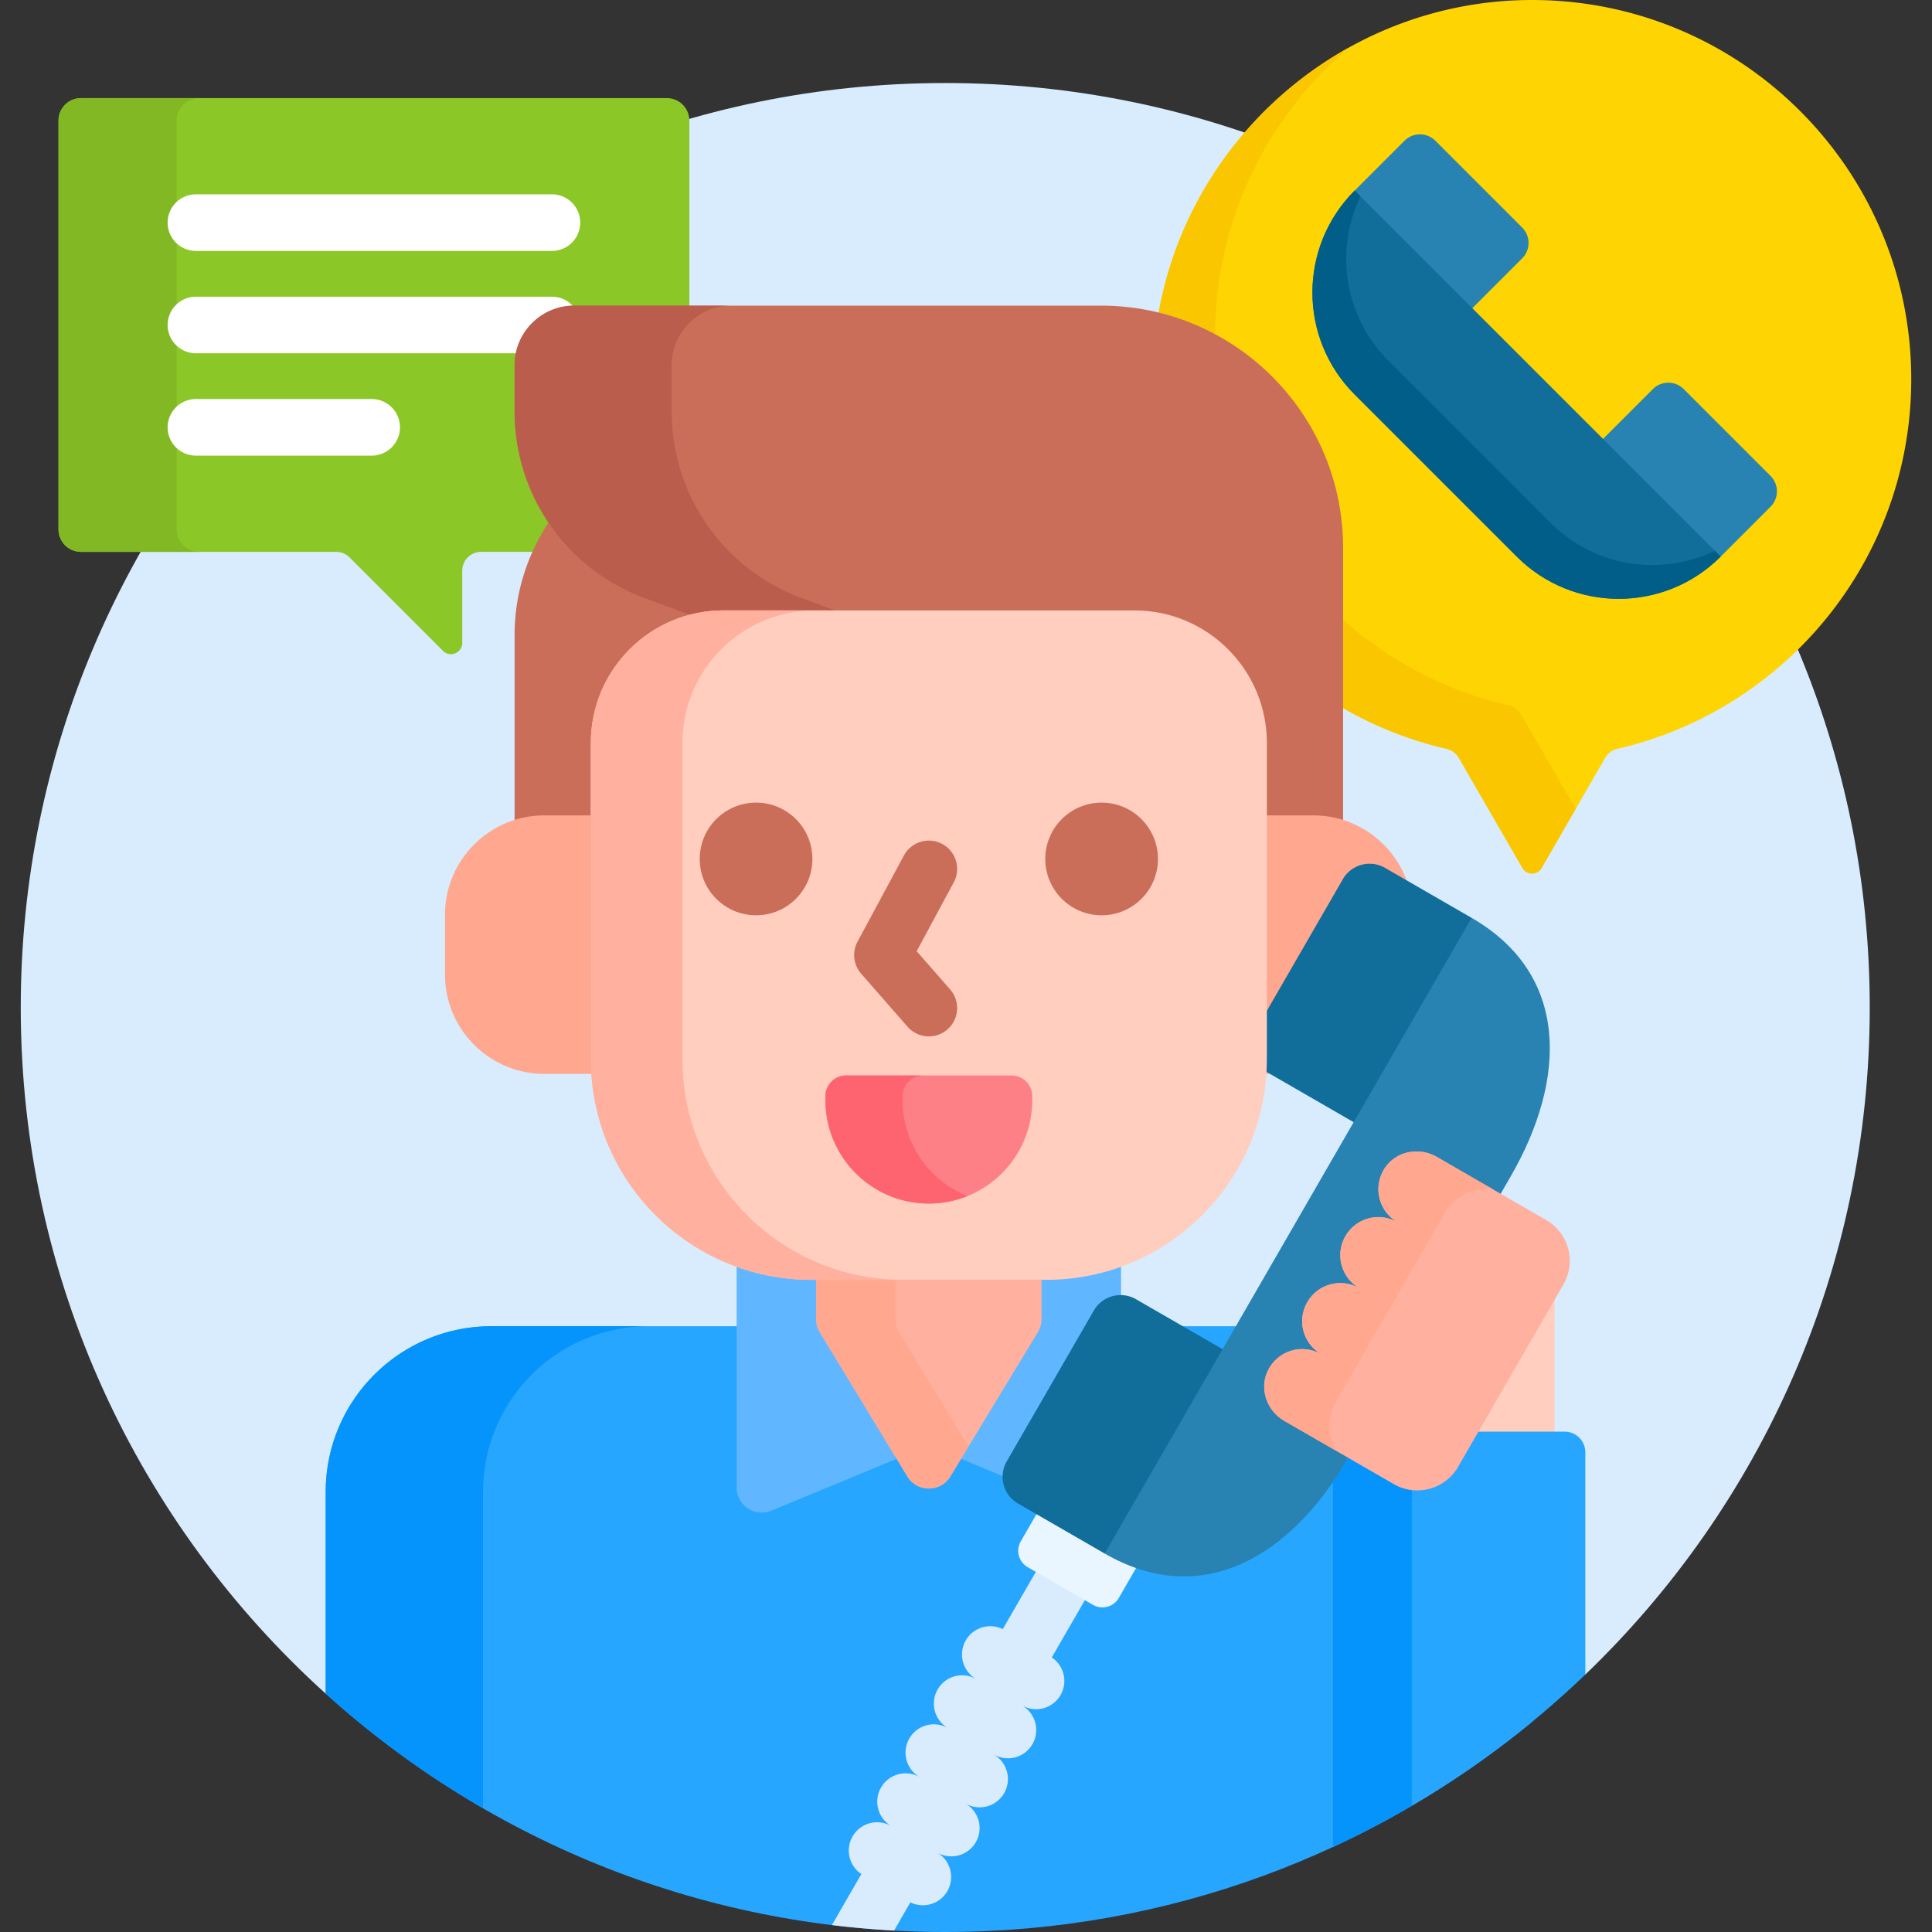 <?xml version="1.0" encoding="UTF-8"?> <svg xmlns="http://www.w3.org/2000/svg" xmlns:xlink="http://www.w3.org/1999/xlink" version="1.1" width="512" height="512" x="0" y="0" viewBox="0 0 512 512" style="enable-background:new 0 0 512 512" xml:space="preserve"><rect x="0" y="0" width="512" height="512" fill="#333333" stroke="none"/><g><path fill="#d8ecfe" d="M250.5 22c-135.31 0-245 109.69-245 245 0 72.146 31.189 137.003 80.814 181.838l1-.445v-53.017c0-23.662 19.25-42.912 42.912-42.912h231.856c17.798 0 33.486 10.715 39.97 27.299l.249.636h12.346c2.471 0 4.48 2.01 4.48 4.48v58.464l1 .427C466.579 399.184 495.5 336.472 495.5 267c0-135.31-109.69-245-245-245z" opacity="1" data-original="#d8ecfe"></path><path fill="#8bc727" d="m146.217 139.078.371-.558-.375-.555a51.507 51.507 0 0 1-8.84-28.895V96.809c0-8.166 6.643-14.809 14.808-14.809h30.508V31.971A5.97 5.97 0 0 0 176.718 26H21.471a5.97 5.97 0 0 0-5.971 5.971v108.306a5.97 5.97 0 0 0 5.971 5.971h67.622c1.326 0 2.598.527 3.536 1.464l24.774 24.774c1.881 1.881 5.097.549 5.097-2.111v-19.128a5 5 0 0 1 5-5h14.716a52.984 52.984 0 0 1 4.001-7.169z" opacity="1" data-original="#8bc727"></path><path fill="#81b823" d="M46.811 140.277V31.971A5.97 5.97 0 0 1 52.782 26H21.471a5.97 5.97 0 0 0-5.971 5.971v108.306a5.97 5.97 0 0 0 5.971 5.971h31.311a5.97 5.97 0 0 1-5.971-5.971z" opacity="1" data-original="#81b823"></path><path fill="#fed402" d="M407.038.005c-49.823-.504-92.096 35.939-100.149 83.84 27.551 6.801 48.046 31.715 48.046 61.336v41.882a99.848 99.848 0 0 0 28.409 11.369 5.044 5.044 0 0 1 3.253 2.378l16.868 29.216c1.127 1.951 3.943 1.951 5.07 0l16.867-29.215a5.047 5.047 0 0 1 3.255-2.38c44.592-10.275 77.843-50.22 77.843-97.933C506.5 45.342 462.065.562 407.038.005z" opacity="1" data-original="#fed402"></path><g fill="#fac600"><path d="M322.026 88.583c.004-.89-.006-1.777.021-2.672.881-29.292 14.46-55.429 35.298-73.236-25.881 14.436-44.885 39.981-50.279 70.179a63.678 63.678 0 0 1 14.96 5.729zM403.097 189.32a5.046 5.046 0 0 0-3.253-2.378c-16.586-3.822-31.589-11.763-43.909-22.666v23.37a99.84 99.84 0 0 0 27.409 10.787 5.044 5.044 0 0 1 3.253 2.378l16.868 29.216c1.127 1.951 3.943 1.951 5.07 0l9.032-15.644z" fill="#fac600" opacity="1" data-original="#fac600"></path></g><path fill="#ffffff" d="M146.266 66.5H51.923a7.5 7.5 0 0 1 0-15h94.343a7.5 7.5 0 0 1 0 15zM152.182 82h.346a7.49 7.49 0 0 0-6.261-3.376H51.923a7.5 7.5 0 0 0 0 15h85.804C139.189 86.985 145.111 82 152.182 82zM98.498 120.748H51.923a7.5 7.5 0 0 1 0-15h46.574a7.5 7.5 0 0 1 .001 15z" opacity="1" data-original="#ffffff"></path><path fill="#2882b2" d="m389.47 82.387 13.917-13.917a5.773 5.773 0 0 0 0-8.165l-23.013-23.013a5.773 5.773 0 0 0-8.165 0l-13.21 13.21 3.128 4.542zM469.209 126.126l-23.013-23.013a5.773 5.773 0 0 0-8.165 0l-13.917 13.917 25.99 25.99 5.896 4.482 13.21-13.21a5.777 5.777 0 0 0-.001-8.166z" opacity="1" data-original="#2882b2"></path><path fill="#116d9a" d="M455.999 147.501c-14.924 14.924-39.119 14.924-54.043 0l-42.957-42.957c-14.923-14.924-14.923-39.119 0-54.043z" opacity="1" data-original="#116d9a"></path><path fill="#005e89" d="M410.9 138.557 367.943 95.6c-11.788-11.788-14.256-29.358-7.422-43.577l-1.522-1.522c-14.923 14.923-14.923 39.119 0 54.043l42.957 42.957c14.924 14.924 39.119 14.924 54.043 0l-1.522-1.522c-14.22 6.834-31.789 4.366-43.577-7.422z" opacity="1" data-original="#005e89"></path><path fill="#26a6fe" d="M362.082 351.464H130.226c-24.252 0-43.912 19.66-43.912 43.912v53.461C129.76 488.092 187.336 512 250.5 512c59.037 0 113.194-20.885 155.494-55.665v-60.958c0-24.253-19.66-43.913-43.912-43.913z" opacity="1" data-original="#26a6fe"></path><path fill="#0593fc" d="M128 395.377c0-24.252 19.66-43.912 43.912-43.912h-41.686c-24.252 0-43.912 19.66-43.912 43.912v53.461A245.823 245.823 0 0 0 128 479.199z" opacity="1" data-original="#0593fc"></path><path fill="#d8ecfe" d="m278.734 439.235 9.263-16.043-12.99-7.5-9.263 16.043c-3.514-1.73-7.813-.468-9.8 2.973a7.5 7.5 0 0 0 2.745 10.245 7.5 7.5 0 0 0-7.5 12.99 7.5 7.5 0 0 0-7.5 12.99 7.5 7.5 0 0 0-7.5 12.99 7.5 7.5 0 0 0-10.245 2.745c-1.987 3.441-.93 7.796 2.325 9.973l-7.807 13.522a246.1 246.1 0 0 0 16.48 1.456l4.317-7.478c3.514 1.73 7.813.468 9.8-2.973a7.5 7.5 0 0 0-2.745-10.245 7.5 7.5 0 1 0 7.5-12.99 7.5 7.5 0 1 0 7.5-12.99 7.5 7.5 0 1 0 7.5-12.99 7.5 7.5 0 0 0 10.245-2.745c1.986-3.441.93-7.795-2.325-9.973z" opacity="1" data-original="#d8ecfe"></path><path fill="#eaf6ff" d="m293.236 410.833-18.064-10.429-4.661 8.074a5 5 0 0 0 1.83 6.83l17.321 10a5 5 0 0 0 6.83-1.83l5.095-8.825a47.512 47.512 0 0 1-8.351-3.82z" opacity="1" data-original="#eaf6ff"></path><path fill="#60b7ff" d="M277.256 338.169h-62.204a57.224 57.224 0 0 1-19.836-3.53v59.55c0 4.749 4.825 7.974 9.213 6.158l39.177-16.211a6.668 6.668 0 0 1 5.097 0l39.177 16.211c4.388 1.816 9.213-1.41 9.213-6.158v-59.55a57.234 57.234 0 0 1-19.837 3.53z" opacity="1" data-original="#60b7ff"></path><path fill="#116d9a" d="m294.746 410.219 29.529-51.146-.277-1.521-22.941-13.245a8.187 8.187 0 0 0-11.184 2.997l-23.074 39.966a8.187 8.187 0 0 0 2.997 11.184l22.941 13.245z" opacity="1" data-original="#116d9a"></path><path fill="#ca6e59" d="M144.278 217.088h13.295v-20.194c0-17.013 12.514-31.155 28.819-33.714l-15.207-5.607c-10.512-3.876-19.224-11.008-25.174-19.986a53.666 53.666 0 0 0-9.638 30.755v50.014a25.25 25.25 0 0 1 7.905-1.268z" opacity="1" data-original="#ca6e59"></path><path fill="#ca6e59" d="m170.839 158.511 13.641 5.029a34.108 34.108 0 0 1 7.222-.776h108.902c18.819 0 34.13 15.311 34.13 34.129v20.194h13.296c2.76 0 5.415.449 7.904 1.269v-73.174c0-35.447-28.735-64.182-64.182-64.182h-139.57c-8.731 0-15.808 7.078-15.808 15.808v12.261c-.001 22.073 13.756 41.806 34.465 49.442z" opacity="1" data-original="#ca6e59"></path><path fill="#bb5d4c" d="M182.776 162.912a35.175 35.175 0 0 1 8.927-1.148h29.586l-8.823-3.253C191.756 150.875 178 131.142 178 109.07V96.808C178 88.078 185.078 81 193.808 81h-41.626c-8.731 0-15.808 7.078-15.808 15.808v12.261c0 22.072 13.756 41.806 34.466 49.441z" opacity="1" data-original="#bb5d4c"></path><path fill="#ffb09e" d="M216.294 338.169V349.6c0 1.22.335 2.416.968 3.459l23.195 38.204c2.595 4.275 8.799 4.275 11.394 0l23.195-38.204a6.666 6.666 0 0 0 .968-3.459v-11.431z" opacity="1" data-original="#ffb09e"></path><path fill="#ffa78f" d="M237.279 349.6v-10.431h-20.986V349.6c0 1.22.335 2.416.968 3.459l23.195 38.204c2.595 4.275 8.799 4.275 11.394 0l4.796-7.899-18.4-30.305a6.677 6.677 0 0 1-.967-3.459zM348.03 216.088h-13.296v64.603c0 1.312-.06 2.61-.147 3.9h13.443c14.551 0 26.347-11.796 26.347-26.347v-15.808c0-14.552-11.796-26.348-26.347-26.348z" opacity="1" data-original="#ffa78f"></path><path fill="#116d9a" d="m335.791 284.145 22.942 13.245 1.581-.738 29.935-51.85-.255-1.559-22.942-13.245a8.187 8.187 0 0 0-11.184 2.997l-23.074 39.966a8.188 8.188 0 0 0 2.997 11.184z" opacity="1" data-original="#116d9a"></path><path fill="#ffcebf" d="M390.068 380.399H412v-37.988z" opacity="1" data-original="#ffcebf"></path><path fill="#26a6fe" d="M414.646 379.399h-24.001l-5.113 8.857a11.492 11.492 0 0 1-9.926 5.727c-1.997 0-3.973-.531-5.713-1.536l-12.961-7.483-.502.857a98.31 98.31 0 0 1-3.163 5.112v98.519a245.446 245.446 0 0 0 66.859-45.681V384.88a5.48 5.48 0 0 0-5.48-5.481z" opacity="1" data-original="#26a6fe"></path><path fill="#0593fc" d="m357.293 386.326-.033.057a94.72 94.72 0 0 1-3.993 6.322v96.746a244.456 244.456 0 0 0 20.873-10.924v-83.634a12.406 12.406 0 0 1-4.748-1.58z" opacity="1" data-original="#0593fc"></path><path fill="#2882b2" d="m389.994 243.243-97.258 168.456c25.917 14.963 49.561.601 64.524-25.316l43.072-74.602c14.963-25.917 15.579-53.575-10.338-68.538z" opacity="1" data-original="#2882b2"></path><path fill="#ffb09e" d="M380.734 306.571c-4.658-2.689-10.755-1.523-13.74 2.952-3.271 4.903-1.682 11.467 3.341 14.367-4.83-2.789-11.007-1.134-13.795 3.696s-1.134 11.007 3.696 13.795c-4.83-2.789-11.007-1.134-13.795 3.696-2.789 4.83-1.134 11.007 3.696 13.795-5.023-2.9-11.501-.995-14.113 4.29-2.383 4.822-.345 10.686 4.313 13.375l29.055 16.775c5.954 3.438 13.567 1.398 17.005-4.556l27.947-48.405c3.438-5.954 1.398-13.567-4.556-17.005z" opacity="1" data-original="#ffb09e"></path><path fill="#ffa78f" d="m353.983 371.488 28.896-50.05c2.642-4.576 7.67-6.91 12.605-6.35l-14.751-8.516c-4.658-2.689-10.755-1.523-13.74 2.952-3.271 4.903-1.682 11.467 3.341 14.367-4.83-2.789-11.007-1.134-13.795 3.696s-1.134 11.007 3.696 13.795c-4.83-2.789-11.007-1.134-13.795 3.696-2.789 4.83-1.134 11.007 3.696 13.795-5.023-2.9-11.501-.995-14.112 4.29-2.383 4.822-.345 10.686 4.313 13.375l13.706 7.913c-2.269-3.865-2.461-8.804-.06-12.963z" opacity="1" data-original="#ffa78f"></path><path fill="#ffcebf" d="M277.256 339.169h-62.204c-32.297 0-58.479-26.182-58.479-58.479v-83.797c0-19.402 15.728-35.13 35.13-35.13h108.902c19.402 0 35.13 15.728 35.13 35.13v83.797c0 32.297-26.182 58.479-58.479 58.479z" opacity="1" data-original="#ffcebf"></path><path fill="#ffa78f" d="M157.573 280.69v-64.603h-13.296c-14.551 0-26.347 11.796-26.347 26.347v15.808c0 14.551 11.796 26.347 26.347 26.347h13.443a57.785 57.785 0 0 1-.147-3.899z" opacity="1" data-original="#ffa78f"></path><path fill="#ffb09e" d="M180.838 280.69v-83.797c0-19.402 15.728-35.13 35.13-35.13h-24.265c-19.402 0-35.13 15.728-35.13 35.13v83.797c0 32.297 26.182 58.479 58.479 58.479h24.265c-32.297 0-58.479-26.182-58.479-58.479z" opacity="1" data-original="#ffb09e"></path><path fill="#fd8087" d="M218.753 290.492v1.057c0 15.133 12.268 27.401 27.401 27.401s27.401-12.268 27.401-27.401v-1.057a5.48 5.48 0 0 0-5.48-5.48h-43.842a5.48 5.48 0 0 0-5.48 5.48z" opacity="1" data-original="#fd8087"></path><path fill="#fe646f" d="M239.197 291.549v-1.057a5.48 5.48 0 0 1 5.48-5.48h-20.445a5.48 5.48 0 0 0-5.48 5.48v1.057c0 15.133 12.268 27.401 27.401 27.401 3.615 0 7.063-.707 10.222-1.979-10.067-4.052-17.178-13.904-17.178-25.422z" opacity="1" data-original="#fe646f"></path><circle cx="200.368" cy="227.632" r="14.93" fill="#ca6e59" opacity="1" data-original="#ca6e59"></circle><circle cx="291.94" cy="227.632" r="14.93" fill="#ca6e59" opacity="1" data-original="#ca6e59"></circle><path fill="#ca6e59" d="M246.157 274.653a7.48 7.48 0 0 1-5.647-2.562l-12.295-14.052a7.5 7.5 0 0 1-.959-8.494l12.295-22.834a7.499 7.499 0 0 1 10.159-3.048 7.5 7.5 0 0 1 3.048 10.159l-9.829 18.254 8.87 10.137a7.499 7.499 0 0 1-.706 10.583 7.467 7.467 0 0 1-4.936 1.857z" opacity="1" data-original="#ca6e59"></path></g></svg> 